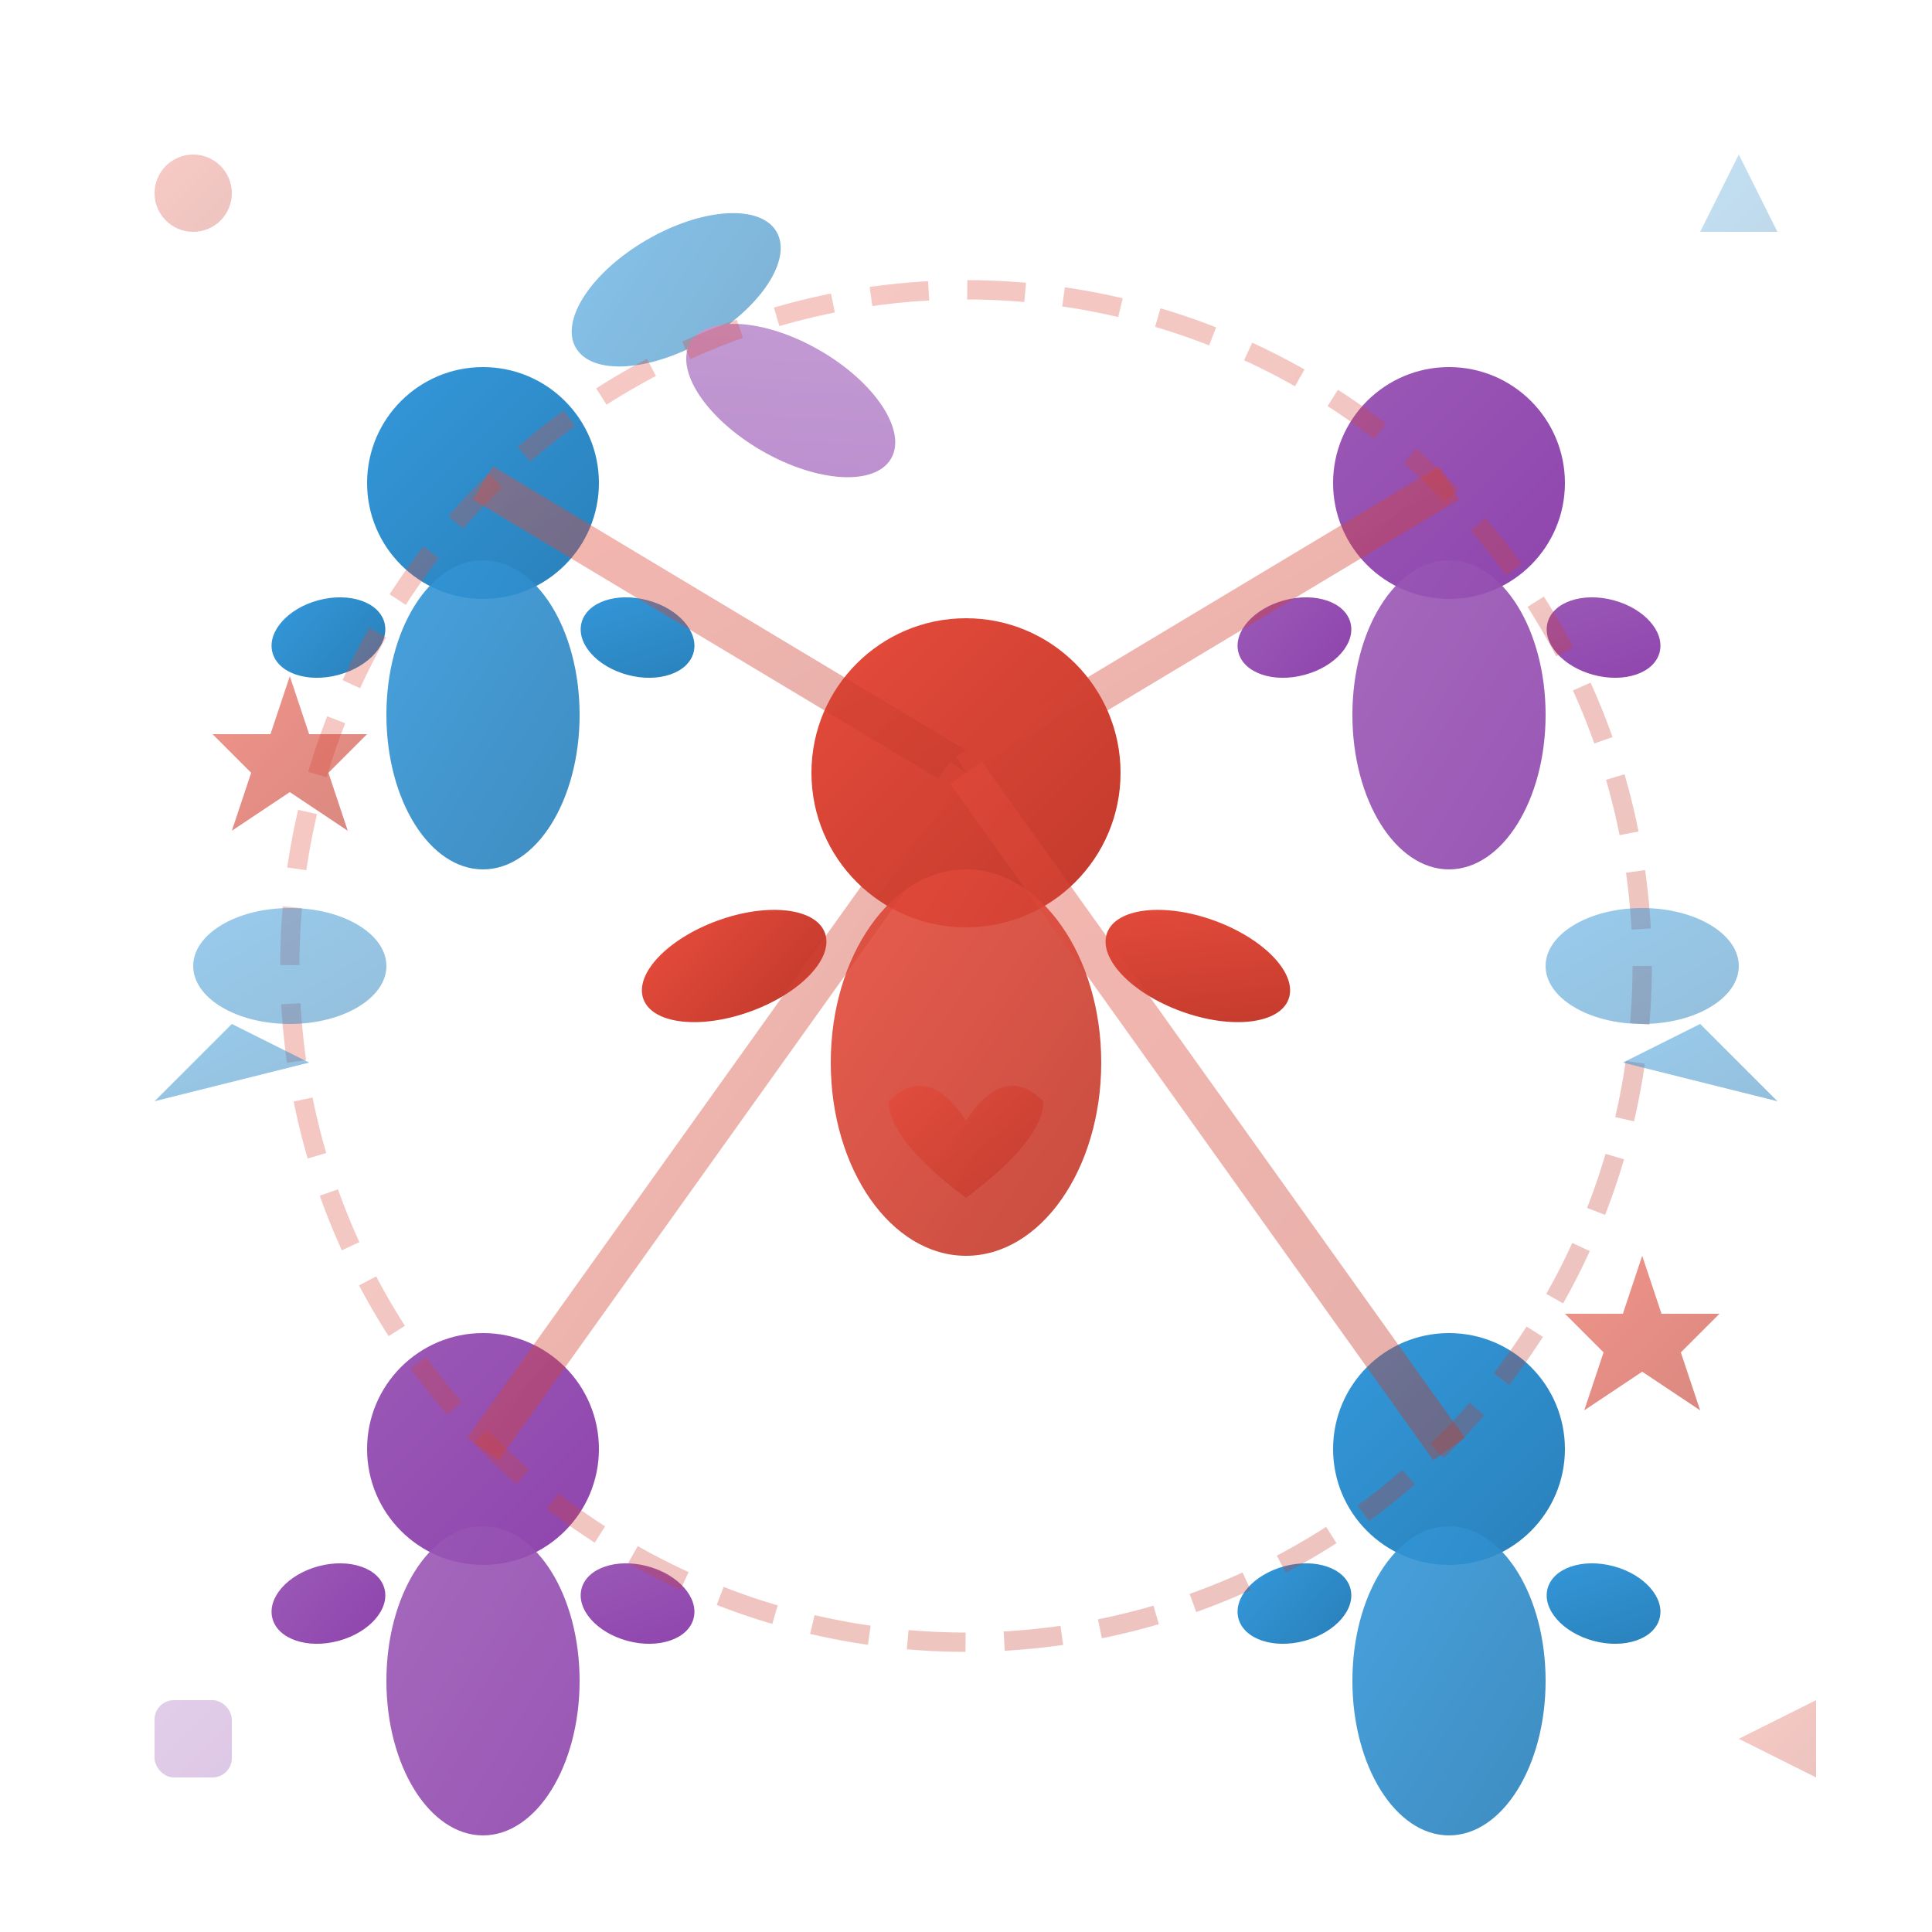 <svg xmlns="http://www.w3.org/2000/svg" viewBox="0 0 100 100" width="100" height="100">
  <defs>
    <linearGradient id="communityGradient" x1="0%" y1="0%" x2="100%" y2="100%">
      <stop offset="0%" style="stop-color:#e74c3c;stop-opacity:1" />
      <stop offset="100%" style="stop-color:#c0392b;stop-opacity:1" />
    </linearGradient>
    <linearGradient id="peopleGradient" x1="0%" y1="0%" x2="100%" y2="100%">
      <stop offset="0%" style="stop-color:#3498db;stop-opacity:1" />
      <stop offset="100%" style="stop-color:#2980b9;stop-opacity:1" />
    </linearGradient>
    <linearGradient id="unityGradient" x1="0%" y1="0%" x2="100%" y2="100%">
      <stop offset="0%" style="stop-color:#9b59b6;stop-opacity:1" />
      <stop offset="100%" style="stop-color:#8e44ad;stop-opacity:1" />
    </linearGradient>
  </defs>
  
  <!-- Central person (community leader) -->
  <g transform="translate(50, 40)">
    <!-- Head -->
    <circle cx="0" cy="0" r="8" fill="url(#communityGradient)"/>
    <!-- Body -->
    <ellipse cx="0" cy="15" rx="7" ry="10" fill="url(#communityGradient)" opacity="0.9"/>
    <!-- Arms spread out -->
    <ellipse cx="-12" cy="10" rx="5" ry="2.5" fill="url(#communityGradient)" transform="rotate(-20 -12 10)"/>
    <ellipse cx="12" cy="10" rx="5" ry="2.5" fill="url(#communityGradient)" transform="rotate(20 12 10)"/>
  </g>
  
  <!-- Community members in a circle -->
  <!-- Person 1 (top left) -->
  <g transform="translate(25, 25)">
    <circle cx="0" cy="0" r="6" fill="url(#peopleGradient)"/>
    <ellipse cx="0" cy="12" rx="5" ry="8" fill="url(#peopleGradient)" opacity="0.9"/>
    <ellipse cx="-8" cy="8" rx="3" ry="2" fill="url(#peopleGradient)" transform="rotate(-15 -8 8)"/>
    <ellipse cx="8" cy="8" rx="3" ry="2" fill="url(#peopleGradient)" transform="rotate(15 8 8)"/>
  </g>
  
  <!-- Person 2 (top right) -->
  <g transform="translate(75, 25)">
    <circle cx="0" cy="0" r="6" fill="url(#unityGradient)"/>
    <ellipse cx="0" cy="12" rx="5" ry="8" fill="url(#unityGradient)" opacity="0.9"/>
    <ellipse cx="-8" cy="8" rx="3" ry="2" fill="url(#unityGradient)" transform="rotate(-15 -8 8)"/>
    <ellipse cx="8" cy="8" rx="3" ry="2" fill="url(#unityGradient)" transform="rotate(15 8 8)"/>
  </g>
  
  <!-- Person 3 (bottom left) -->
  <g transform="translate(25, 75)">
    <circle cx="0" cy="0" r="6" fill="url(#unityGradient)"/>
    <ellipse cx="0" cy="12" rx="5" ry="8" fill="url(#unityGradient)" opacity="0.9"/>
    <ellipse cx="-8" cy="8" rx="3" ry="2" fill="url(#unityGradient)" transform="rotate(-15 -8 8)"/>
    <ellipse cx="8" cy="8" rx="3" ry="2" fill="url(#unityGradient)" transform="rotate(15 8 8)"/>
  </g>
  
  <!-- Person 4 (bottom right) -->
  <g transform="translate(75, 75)">
    <circle cx="0" cy="0" r="6" fill="url(#peopleGradient)"/>
    <ellipse cx="0" cy="12" rx="5" ry="8" fill="url(#peopleGradient)" opacity="0.9"/>
    <ellipse cx="-8" cy="8" rx="3" ry="2" fill="url(#peopleGradient)" transform="rotate(-15 -8 8)"/>
    <ellipse cx="8" cy="8" rx="3" ry="2" fill="url(#peopleGradient)" transform="rotate(15 8 8)"/>
  </g>
  
  <!-- Connection lines showing community bonds -->
  <g stroke="url(#communityGradient)" stroke-width="2" fill="none" opacity="0.4">
    <!-- Lines from center to each person -->
    <line x1="50" y1="40" x2="25" y2="25"/>
    <line x1="50" y1="40" x2="75" y2="25"/>
    <line x1="50" y1="40" x2="25" y2="75"/>
    <line x1="50" y1="40" x2="75" y2="75"/>
    
    <!-- Lines between community members -->
    <line x1="25" y1="25" x2="75" y2="25"/>
    <line x1="75" y1="25" x2="75" y2="75"/>
    <line x1="75" y1="75" x2="25" y2="75"/>
    <line x1="25" y1="75" x2="25" y2="25"/>
  </g>
  
  <!-- Community heart at center -->
  <g transform="translate(50, 55)">
    <path d="M0,3 Q-2,0 -4,2 Q-4,4 0,7 Q4,4 4,2 Q2,0 0,3" 
          fill="url(#communityGradient)" opacity="0.8"/>
  </g>
  
  <!-- Collaboration symbols -->
  <!-- Handshake -->
  <g transform="translate(35, 15)" opacity="0.6">
    <ellipse cx="0" cy="0" rx="6" ry="3" fill="url(#peopleGradient)" transform="rotate(-30)"/>
    <ellipse cx="8" cy="2" rx="6" ry="3" fill="url(#unityGradient)" transform="rotate(30)"/>
  </g>
  
  <!-- Unity circle -->
  <circle cx="50" cy="50" r="35" stroke="url(#communityGradient)" stroke-width="1" 
          fill="none" opacity="0.3" stroke-dasharray="3,2"/>
  
  <!-- Communication bubbles for community dialogue -->
  <g fill="url(#peopleGradient)" opacity="0.5">
    <!-- Bubble 1 -->
    <ellipse cx="15" cy="50" rx="5" ry="3"/>
    <polygon points="12,53 8,57 16,55"/>
    
    <!-- Bubble 2 -->
    <ellipse cx="85" cy="50" rx="5" ry="3"/>
    <polygon points="88,53 92,57 84,55"/>
  </g>
  
  <!-- Diversity symbols (different shapes for different people) -->
  <g opacity="0.3">
    <circle cx="10" cy="10" r="2" fill="url(#communityGradient)"/>
    <polygon points="90,8 92,12 88,12" fill="url(#peopleGradient)"/>
    <rect x="8" y="88" width="4" height="4" fill="url(#unityGradient)" rx="1"/>
    <polygon points="90,90 94,88 94,92" fill="url(#communityGradient)"/>
  </g>
  
  <!-- Stars representing shared goals and achievements -->
  <g fill="url(#communityGradient)" opacity="0.6">
    <polygon points="15,35 16,38 19,38 17,40 18,43 15,41 12,43 13,40 11,38 14,38"/>
    <polygon points="85,65 86,68 89,68 87,70 88,73 85,71 82,73 83,70 81,68 84,68"/>
  </g>
</svg>
